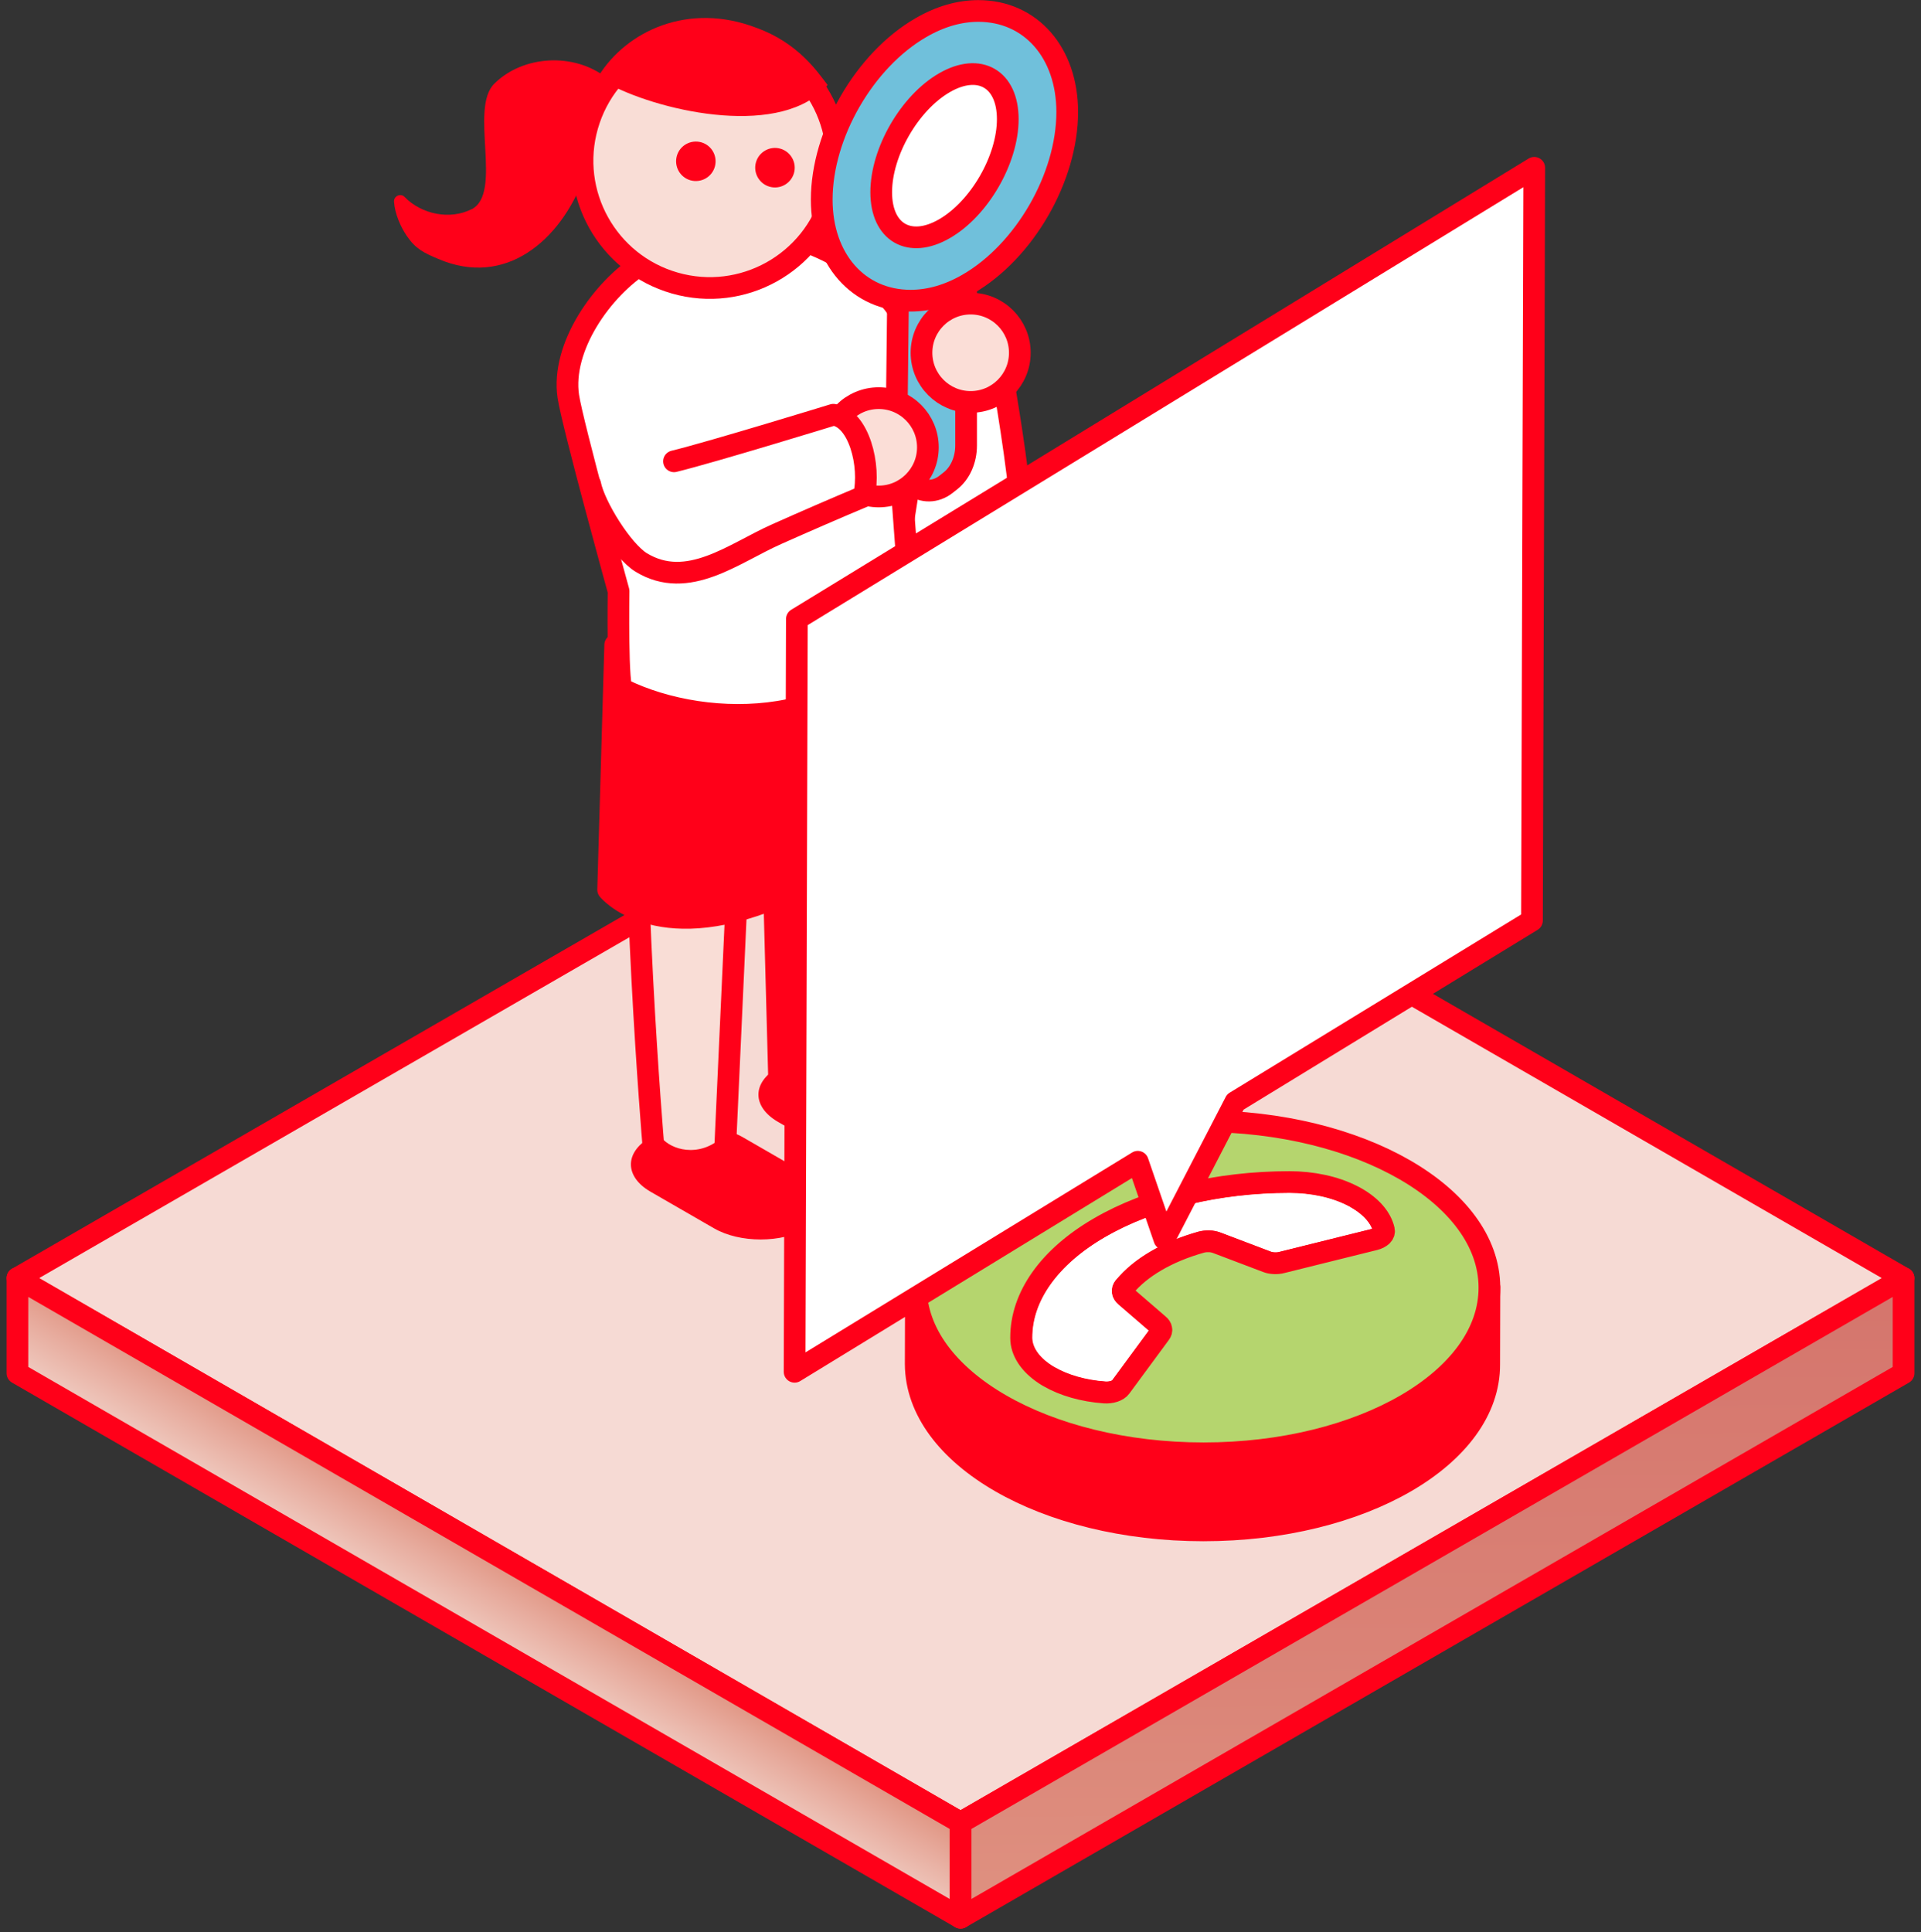 <svg width="177" height="178" viewBox="0 0 177 178" fill="none" xmlns="http://www.w3.org/2000/svg">
<rect x="0" y="0" width="177" height="178" fill="#333333" stroke="none"/>
<g clip-path="url(#clip0_5330_14234)">
<path d="M88.505 167.92L1.605 117.75L88.495 67.58L175.395 117.75L88.505 167.92Z" fill="#F6DAD4" stroke="#FF0019" stroke-width="2" stroke-linecap="round" stroke-linejoin="round"/>
<path d="M1.605 126.51V117.75L88.505 167.92V176.68L1.605 126.51Z" fill="url(#paint0_linear_5330_14234)" stroke="#FF0019" stroke-width="2" stroke-linecap="round" stroke-linejoin="round"/>
<path d="M175.395 117.75V126.51L88.505 176.68V167.92L175.395 117.75Z" fill="url(#paint1_linear_5330_14234)" stroke="#FF0019" stroke-width="2" stroke-linecap="round" stroke-linejoin="round"/>
<path d="M86.105 101.75C88.485 103.13 88.495 105.36 86.135 106.73C83.765 108.11 79.915 108.11 77.535 106.73L71.675 103.35C69.295 101.97 69.285 99.74 71.645 98.37C74.015 96.99 77.865 96.99 80.245 98.37L86.105 101.75Z" fill="#FF0019"/>
<path d="M74.355 108.18C76.735 109.56 76.745 111.79 74.385 113.16C72.025 114.53 68.165 114.54 65.785 113.16L59.925 109.78C57.545 108.4 57.535 106.17 59.895 104.8C62.265 103.42 66.115 103.42 68.495 104.8L74.355 108.18Z" fill="#FF0019"/>
<path d="M58.834 63.12C57.944 78.85 60.194 105.469 60.194 105.469C61.514 107.039 64.484 107.649 66.814 105.829L68.424 70.609H71.014L71.794 99.669C73.855 101.379 76.075 101.379 78.055 99.65C78.055 99.65 78.674 84.24 80.154 65.669L73.264 59.94C64.064 62.98 67.924 66.419 58.815 63.12H58.825H58.834Z" fill="#F9DDD6" stroke="#FF0019" stroke-width="2" stroke-linecap="round" stroke-linejoin="round"/>
<path d="M80.534 60.439L83.824 57.279L84.544 73.319C82.194 78.389 77.084 80.389 71.444 82.709C60.324 87.279 56.034 81.969 56.034 81.969L56.684 59.419C56.684 59.419 71.144 63.539 80.534 60.439Z" fill="#FF0019" stroke="#FF0019" stroke-width="2" stroke-linecap="round" stroke-linejoin="round"/>
<path d="M92.465 35.2L85.085 36.22L83.005 49.46C85.225 55.36 94.685 52.53 94.085 47.17C93.885 43.38 92.465 35.2 92.465 35.2Z" fill="white" stroke="#FF0019" stroke-width="2" stroke-linecap="round" stroke-linejoin="round"/>
<path d="M83.235 29.699C82.545 27.219 79.605 25.699 77.945 24.189C76.285 22.689 70.875 21.109 70.875 21.109L59.305 24.189C55.435 26.609 51.685 32.009 52.365 36.529C52.765 39.139 56.995 54.459 56.995 54.459C56.995 54.459 56.855 63.879 57.385 63.519C65.285 67.379 78.955 67.239 83.985 57.159L83.075 44.899C83.075 44.899 85.435 37.599 83.235 29.699Z" fill="white" stroke="#FF0019" stroke-width="2" stroke-linecap="round" stroke-linejoin="round"/>
<path d="M85.756 22.7H86.016C87.676 22.7 89.016 24.41 89.016 26.51V41.04C89.016 42.36 88.476 43.58 87.596 44.28L87.166 44.62C86.216 45.37 85.026 45.39 84.066 44.67C83.136 43.98 82.566 42.7 82.586 41.33L82.756 26.46C82.776 24.38 84.116 22.7 85.756 22.7Z" fill="#70C0DB" stroke="#FF0019" stroke-width="2" stroke-linecap="round" stroke-linejoin="round"/>
<path d="M85.495 41.21C85.495 43.71 83.465 45.74 80.965 45.74C78.465 45.74 76.435 43.71 76.435 41.21C76.435 38.71 78.465 36.68 80.965 36.68C83.465 36.68 85.495 38.71 85.495 41.21Z" fill="#FBDED7" stroke="#FF0019" stroke-width="2" stroke-linecap="round" stroke-linejoin="round"/>
<path d="M62.104 42.5C65.694 41.62 76.784 38.21 76.784 38.21C79.114 38.49 80.264 42.89 79.594 45.73C76.904 46.86 74.234 48.02 71.564 49.21C67.594 50.97 63.384 54.43 59.084 51.82C57.334 50.75 54.784 46.64 54.384 44.63" fill="white"/>
<path d="M62.104 42.5C65.694 41.62 76.784 38.21 76.784 38.21C79.114 38.49 80.264 42.89 79.594 45.73C76.904 46.86 74.234 48.02 71.564 49.21C67.594 50.97 63.384 54.43 59.084 51.82C57.334 50.75 54.784 46.64 54.384 44.63" stroke="#FF0019" stroke-width="2" stroke-linecap="round" stroke-linejoin="round"/>
<path d="M93.966 32.5C93.966 35 91.936 37.03 89.436 37.03C86.936 37.03 84.906 35 84.906 32.5C84.906 30 86.936 27.97 89.436 27.97C91.936 27.97 93.966 30 93.966 32.5Z" fill="#FBDED7" stroke="#FF0019" stroke-width="2" stroke-linecap="round" stroke-linejoin="round"/>
<path d="M62.185 26.079C68.405 27.859 74.895 24.249 76.675 18.019C78.455 11.799 74.845 5.309 68.615 3.529C62.395 1.749 55.905 5.359 54.125 11.589C52.345 17.809 55.955 24.299 62.185 26.079Z" fill="#F9DDD6" stroke="#FF0019" stroke-width="2" stroke-linecap="round" stroke-linejoin="round"/>
<path d="M65.865 15.36C65.585 16.33 64.585 16.88 63.615 16.61C62.645 16.33 62.095 15.33 62.365 14.36C62.645 13.39 63.645 12.84 64.615 13.11C65.585 13.39 66.135 14.39 65.865 15.36Z" fill="#FF0019"/>
<path d="M70.905 17.199C71.875 17.479 72.885 16.909 73.155 15.949C73.435 14.989 72.865 13.969 71.905 13.699C70.945 13.419 69.925 13.989 69.655 14.949C69.375 15.909 69.945 16.929 70.905 17.199Z" fill="#FF0019"/>
<path d="M43.455 19.28C46.365 17.79 43.215 10.01 45.545 7.71C48.215 5.07 52.885 4.84 55.845 7.14C56.045 7.29 56.105 7.55 56.035 7.78L53.825 16.32C51.625 22.2 46.565 26.5 40.395 23.86C39.055 23.3 38.295 22.93 37.485 21.74C36.925 20.92 36.375 19.69 36.305 18.58C36.275 18.05 36.925 17.77 37.285 18.15C38.845 19.75 41.475 20.29 43.475 19.26H43.465L43.455 19.28Z" fill="#FF0019"/>
<path d="M69.726 2.57C73.536 3.97 75.276 6.55 76.256 7.83C72.146 12.74 61.166 10.36 56.306 7.85C56.166 7.6 55.356 7.31 55.146 7.01C57.726 2.85 63.446 0.15 69.716 2.57H69.726Z" fill="#FF0019"/>
<path d="M84.864 2.54C86.624 1.52 88.404 1.01 90.144 1.01C94.964 1.01 98.334 4.84 98.334 10.32C98.334 16.34 94.404 23.16 89.184 26.17C87.424 27.19 85.644 27.7 83.904 27.7C79.084 27.7 75.714 23.87 75.714 18.39C75.714 12.37 79.644 5.55 84.864 2.54Z" fill="#70C0DB" stroke="#FF0019" stroke-width="2" stroke-linecap="round" stroke-linejoin="round"/>
<path d="M87.025 7.62C90.245 5.76 92.855 7.27 92.855 10.98C92.855 14.69 90.245 19.21 87.025 21.07C83.805 22.93 81.195 21.42 81.195 17.71C81.195 14 83.805 9.48 87.025 7.62Z" fill="white" stroke="#FF0019" stroke-width="2" stroke-linecap="round" stroke-linejoin="round"/>
<path d="M125.015 110.38C126.385 111.17 127.265 112.2 127.525 113.32C127.565 113.5 127.505 113.69 127.345 113.84C127.185 114 126.945 114.12 126.655 114.19L118.115 116.31C117.895 116.37 117.655 116.39 117.415 116.38C117.175 116.37 116.945 116.32 116.745 116.25L112.105 114.49C111.895 114.41 111.655 114.36 111.405 114.36C111.155 114.36 110.905 114.38 110.685 114.44C107.585 115.31 105.095 116.76 103.615 118.56C103.505 118.69 103.465 118.84 103.485 118.98C103.505 119.13 103.595 119.27 103.735 119.39L106.795 122.03C106.935 122.15 107.015 122.28 107.035 122.42C107.055 122.56 107.015 122.7 106.925 122.83L103.285 127.77C103.165 127.94 102.955 128.08 102.675 128.17C102.405 128.26 102.085 128.3 101.775 128.27C99.845 128.13 98.065 127.62 96.695 126.83C96.565 126.76 96.435 126.68 96.315 126.6C94.905 125.68 94.125 124.48 94.115 123.25C94.095 119.44 96.685 115.79 101.315 113.09C105.955 110.4 112.255 108.88 118.825 108.88C120.955 108.88 123.015 109.33 124.615 110.14C124.755 110.21 124.895 110.29 125.025 110.36L125.015 110.38Z" fill="white" stroke="#FF0019" stroke-width="2" stroke-linecap="round" stroke-linejoin="round"/>
<path d="M137.235 118.59L137.215 125.69C137.265 134.14 125.475 140.99 110.885 140.99C103.595 140.99 96.975 139.28 92.174 136.51C87.374 133.74 84.404 129.92 84.374 125.69L84.394 118.59C84.415 122.81 87.394 126.64 92.195 129.41C96.995 132.18 103.605 133.89 110.905 133.89C125.495 133.89 137.285 127.04 137.235 118.59Z" fill="#FF0019" stroke="#FF0019" stroke-width="2" stroke-linecap="round" stroke-linejoin="round"/>
<path d="M137.234 118.59C137.284 127.04 125.494 133.89 110.904 133.89C103.614 133.89 96.994 132.18 92.194 129.41C87.394 126.64 84.414 122.82 84.394 118.59C84.344 110.14 96.134 103.29 110.724 103.29C118.024 103.29 124.634 105 129.434 107.77C134.234 110.54 137.214 114.36 137.234 118.59ZM103.604 118.56C105.084 116.76 107.584 115.31 110.674 114.44C110.894 114.38 111.144 114.35 111.394 114.36C111.644 114.36 111.884 114.42 112.094 114.49L116.734 116.25C116.934 116.33 117.164 116.37 117.404 116.38C117.644 116.39 117.884 116.37 118.104 116.31L126.644 114.19C126.934 114.12 127.174 113.99 127.334 113.84C127.494 113.68 127.554 113.5 127.514 113.32C127.264 112.21 126.374 111.17 125.004 110.38C124.874 110.3 124.734 110.23 124.594 110.16C122.994 109.34 120.934 108.9 118.804 108.9C112.224 108.9 105.924 110.41 101.294 113.11C96.654 115.8 94.064 119.46 94.084 123.27C94.084 124.5 94.874 125.69 96.284 126.62C96.404 126.7 96.534 126.78 96.664 126.85C98.034 127.64 99.824 128.15 101.744 128.29C102.054 128.31 102.374 128.28 102.644 128.19C102.914 128.1 103.134 127.96 103.254 127.79L106.894 122.85C106.994 122.72 107.034 122.58 107.004 122.44C106.984 122.3 106.894 122.16 106.754 122.05L103.694 119.41C103.554 119.29 103.464 119.15 103.444 119C103.424 118.85 103.474 118.71 103.574 118.58" fill="#B5D56E"/>
<path d="M103.604 118.56C105.084 116.76 107.584 115.31 110.674 114.44C110.894 114.38 111.144 114.35 111.394 114.36C111.644 114.36 111.884 114.42 112.094 114.49L116.734 116.25C116.934 116.33 117.164 116.37 117.404 116.38C117.644 116.39 117.884 116.37 118.104 116.31L126.644 114.19C126.934 114.12 127.174 113.99 127.334 113.84C127.494 113.68 127.554 113.5 127.514 113.32C127.264 112.21 126.374 111.17 125.004 110.38C124.874 110.3 124.734 110.23 124.594 110.16C122.994 109.34 120.934 108.9 118.804 108.9C112.224 108.9 105.924 110.41 101.294 113.11C96.654 115.8 94.064 119.46 94.084 123.27C94.084 124.5 94.874 125.69 96.284 126.62C96.404 126.7 96.534 126.78 96.664 126.85C98.034 127.64 99.824 128.15 101.744 128.29C102.054 128.31 102.374 128.28 102.644 128.19C102.914 128.1 103.134 127.96 103.254 127.79L106.894 122.85C106.994 122.72 107.034 122.58 107.004 122.44C106.984 122.3 106.894 122.16 106.754 122.05L103.694 119.41C103.554 119.29 103.464 119.15 103.444 119C103.424 118.85 103.474 118.71 103.574 118.58M137.234 118.59C137.284 127.04 125.494 133.89 110.904 133.89C103.614 133.89 96.994 132.18 92.194 129.41C87.394 126.64 84.414 122.82 84.394 118.59C84.344 110.14 96.134 103.29 110.724 103.29C118.024 103.29 124.634 105 129.434 107.77C134.234 110.54 137.214 114.36 137.234 118.59Z" stroke="#FF0019" stroke-width="2" stroke-linecap="round" stroke-linejoin="round"/>
<path d="M73.424 57.04L73.354 80.15L73.284 103.27L73.214 126.38L104.834 107.03L107.284 114.15L113.824 101.52L141.154 84.81L141.224 61.69L141.294 38.58L141.364 15.46L73.424 57.03V57.04Z" fill="white" stroke="#FF0019" stroke-width="2" stroke-linecap="round" stroke-linejoin="round"/>
</g>
<defs>
<linearGradient id="paint0_linear_5330_14234" x1="46.825" y1="144.21" x2="41.715" y2="152.9" gradientUnits="userSpaceOnUse">
<stop stop-color="#E09583"/>
<stop offset="0.29" stop-color="#E7AB9D"/>
<stop offset="0.75" stop-color="#F0CDC3"/>
<stop offset="1" stop-color="#F6DAD4"/>
</linearGradient>
<linearGradient id="paint1_linear_5330_14234" x1="132.205" y1="182.96" x2="131.765" y2="120.77" gradientUnits="userSpaceOnUse">
<stop stop-color="#E09583"/>
<stop offset="0.51" stop-color="#DA8276"/>
<stop offset="1" stop-color="#D5766D"/>
</linearGradient>
<clipPath id="clip0_5330_14234">
<rect width="175.79" height="177.68" fill="white" transform="translate(0.605)"/>
</clipPath>
</defs>
</svg>
